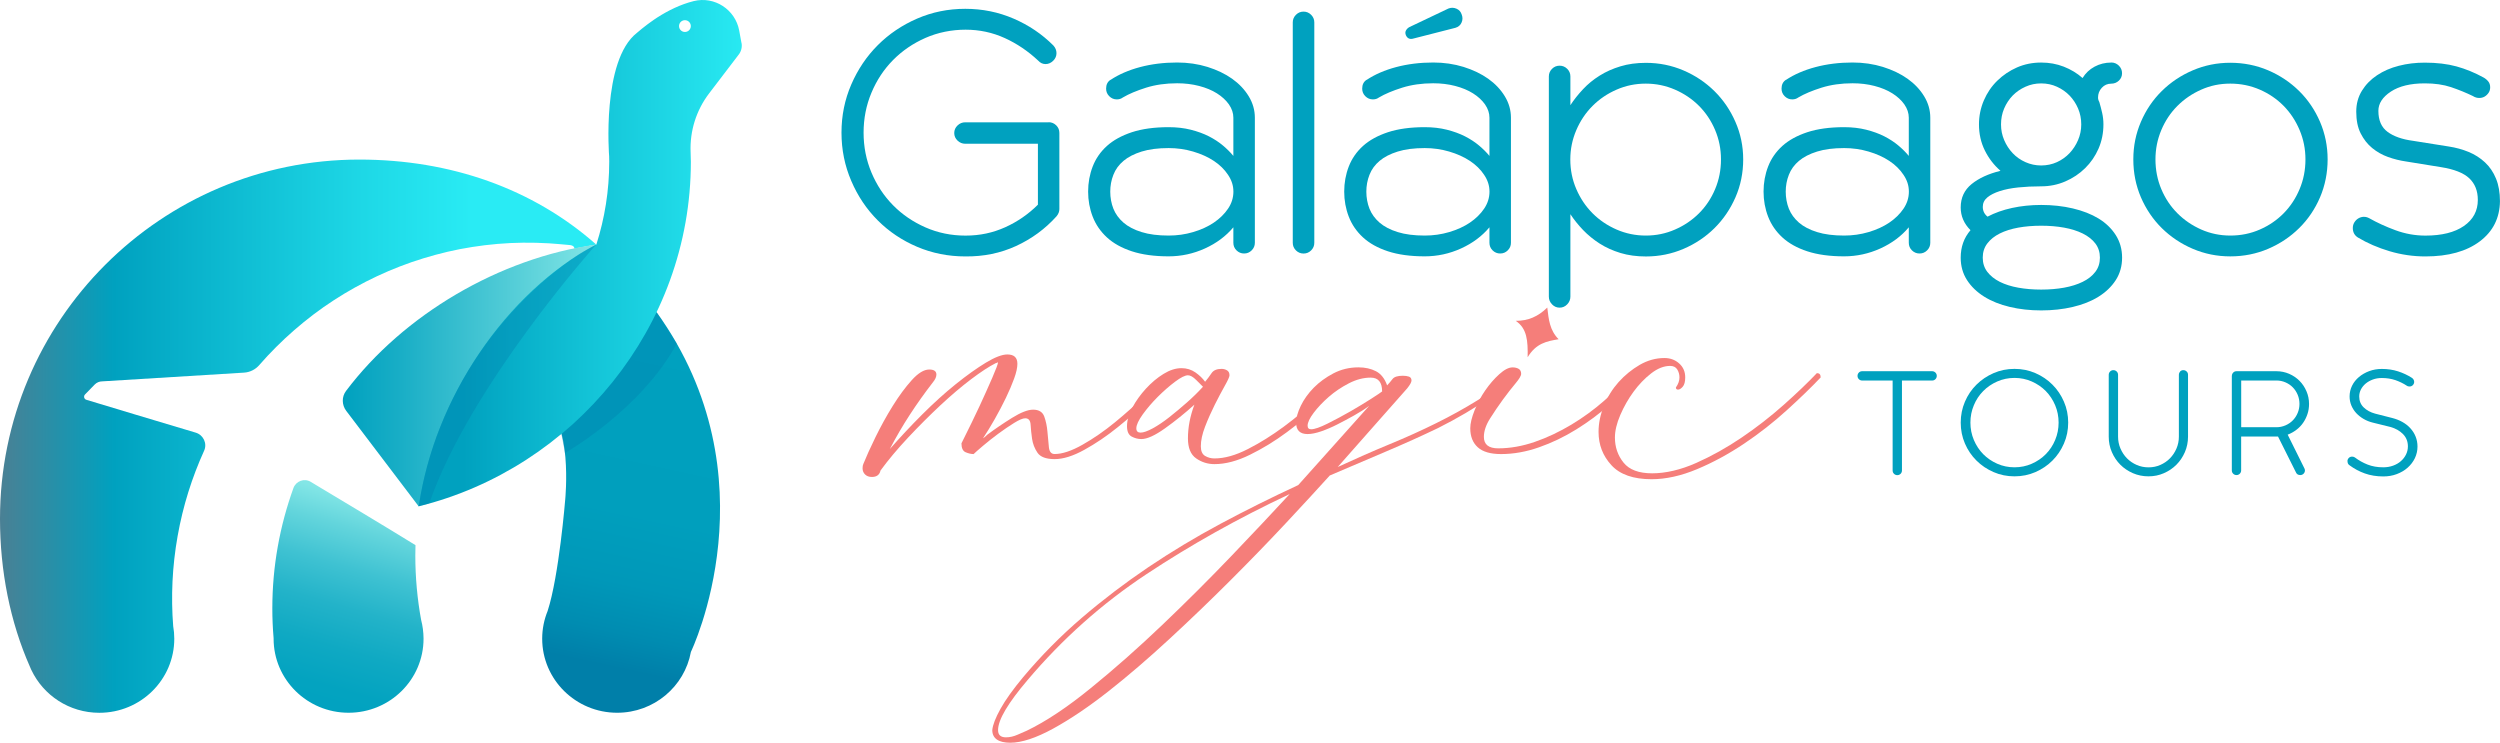 <?xml version="1.0" encoding="UTF-8"?> <svg xmlns="http://www.w3.org/2000/svg" xmlns:xlink="http://www.w3.org/1999/xlink" id="Capa_1" data-name="Capa 1" viewBox="0 0 589.55 175.15"><defs><style> .cls-1 { fill: url(#Degradado_sin_nombre_210); } .cls-2 { fill: url(#Degradado_sin_nombre_262-2); } .cls-2, .cls-3 { opacity: .34; } .cls-4 { fill: url(#Degradado_sin_nombre_270); } .cls-5 { fill: url(#Degradado_sin_nombre_140); } .cls-6 { fill: url(#Degradado_sin_nombre_63); } .cls-3 { fill: url(#Degradado_sin_nombre_262); } .cls-7 { fill: #00a1bf; } .cls-8 { fill: #f57e7a; } .cls-9 { fill: url(#Degradado_sin_nombre_271); } </style><linearGradient id="Degradado_sin_nombre_140" data-name="Degradado sin nombre 140" x1="157.08" y1="74.63" x2="139.34" y2="156.25" gradientUnits="userSpaceOnUse"><stop offset="0" stop-color="#00a1bf"></stop><stop offset=".56" stop-color="#009fbd"></stop><stop offset=".76" stop-color="#0098b9"></stop><stop offset=".9" stop-color="#008cb1"></stop><stop offset="1" stop-color="#007fa9"></stop></linearGradient><linearGradient id="Degradado_sin_nombre_63" data-name="Degradado sin nombre 63" x1="73.76" y1="171.1" x2="88.84" y2="118.82" gradientUnits="userSpaceOnUse"><stop offset="0" stop-color="#00a1bf"></stop><stop offset=".18" stop-color="#03a3c0"></stop><stop offset=".35" stop-color="#0fa9c3"></stop><stop offset=".53" stop-color="#23b3c9"></stop><stop offset=".7" stop-color="#3fc2d2"></stop><stop offset=".87" stop-color="#63d5dc"></stop><stop offset="1" stop-color="#83e6e6"></stop></linearGradient><linearGradient id="Degradado_sin_nombre_210" data-name="Degradado sin nombre 210" x1="0" y1="102.86" x2="140.6" y2="102.86" gradientUnits="userSpaceOnUse"><stop offset="0" stop-color="#4a8094"></stop><stop offset=".19" stop-color="#00a1bf"></stop><stop offset=".25" stop-color="#04a9c5"></stop><stop offset=".61" stop-color="#1ed8e6"></stop><stop offset=".79" stop-color="#29ebf4"></stop></linearGradient><linearGradient id="Degradado_sin_nombre_262" data-name="Degradado sin nombre 262" x1="132.38" y1="90.2" x2="159.6" y2="90.2" gradientUnits="userSpaceOnUse"><stop offset="0" stop-color="#007fad"></stop><stop offset="1" stop-color="#007fad"></stop><stop offset="1" stop-color="#007fad"></stop></linearGradient><linearGradient id="Degradado_sin_nombre_270" data-name="Degradado sin nombre 270" x1="98.52" y1="59.69" x2="174.9" y2="59.69" gradientUnits="userSpaceOnUse"><stop offset=".14" stop-color="#00a1bf"></stop><stop offset=".55" stop-color="#14c5d8"></stop><stop offset="1" stop-color="#28e9f2"></stop></linearGradient><linearGradient id="Degradado_sin_nombre_271" data-name="Degradado sin nombre 271" x1="80.84" y1="88.55" x2="140.6" y2="88.55" gradientUnits="userSpaceOnUse"><stop offset="0" stop-color="#00a1bf"></stop><stop offset=".23" stop-color="#19aec6"></stop><stop offset=".71" stop-color="#59d0d9"></stop><stop offset="1" stop-color="#83e6e6"></stop></linearGradient><linearGradient id="Degradado_sin_nombre_262-2" data-name="Degradado sin nombre 262" x1="98.72" y1="88.52" x2="140.6" y2="88.52" xlink:href="#Degradado_sin_nombre_262"></linearGradient></defs><g><g><path class="cls-8" d="M275.25,88c.68,0,1.01.34,1.01,1.01-1.35,1.35-3.16,3.13-5.41,5.32-2.26,2.2-4.68,4.34-7.27,6.42-2.59,2.09-5.21,3.86-7.86,5.32-2.65,1.47-4.99,2.2-7.01,2.2s-3.38-.51-4.06-1.52c-.68-1.01-1.1-2.11-1.27-3.29-.17-1.18-.28-2.28-.34-3.3-.06-1.01-.48-1.52-1.27-1.52-.57,0-1.44.37-2.62,1.1-1.18.73-2.42,1.58-3.72,2.53-1.3.96-2.51,1.92-3.63,2.87-1.13.96-1.86,1.6-2.2,1.94-.57,0-1.18-.14-1.86-.42-.68-.28-1.01-.98-1.01-2.11,1.8-3.6,3.24-6.56,4.31-8.87,1.07-2.31,2.05-4.5,2.96-6.59.9-2.08,1.35-3.29,1.35-3.63-.11,0-.2.03-.25.08-.06.06-.14.08-.25.08-1.58.79-3.52,2.06-5.83,3.8-2.31,1.75-4.73,3.8-7.27,6.17-2.53,2.37-5.07,4.9-7.6,7.6-2.53,2.7-4.7,5.3-6.51,7.77-.22,1.01-.9,1.52-2.03,1.52-.68,0-1.21-.2-1.61-.59-.39-.39-.59-.87-.59-1.44,0-.45.06-.79.17-1.01.68-1.69,1.63-3.8,2.87-6.34,1.24-2.53,2.59-4.99,4.06-7.35,1.47-2.37,2.96-4.39,4.48-6.08,1.52-1.69,2.9-2.53,4.14-2.53,1.12,0,1.69.4,1.69,1.18,0,.57-.28,1.18-.84,1.86-1.92,2.48-3.72,5.01-5.41,7.6-1.69,2.59-3.27,5.3-4.73,8.11,2.37-2.7,4.9-5.41,7.6-8.11,2.7-2.7,5.35-5.1,7.94-7.18,2.59-2.08,4.96-3.77,7.1-5.07,2.14-1.29,3.83-1.94,5.07-1.94,1.58,0,2.37.73,2.37,2.2,0,.9-.25,2.06-.76,3.46-.51,1.41-1.16,2.93-1.94,4.56-.79,1.63-1.66,3.3-2.62,4.99-.96,1.69-1.89,3.21-2.79,4.56.22-.11.56-.39,1.01-.84,1.8-1.35,3.74-2.67,5.83-3.97,2.08-1.29,3.74-1.94,4.98-1.94,1.35,0,2.22.54,2.62,1.6.39,1.07.65,2.28.76,3.63.11,1.35.22,2.56.34,3.63.11,1.07.56,1.6,1.35,1.6,1.8,0,4-.73,6.59-2.2,2.59-1.46,5.15-3.24,7.69-5.32,2.53-2.08,4.9-4.2,7.1-6.34,2.2-2.14,3.91-3.89,5.15-5.24Z"></path><path class="cls-8" d="M316.64,88c.56,0,.84.34.84,1.01-1.69,1.8-3.75,3.89-6.17,6.25-2.42,2.37-5.04,4.59-7.86,6.67-2.82,2.09-5.72,3.86-8.7,5.32-2.99,1.47-5.77,2.2-8.36,2.2-1.58,0-3.02-.45-4.31-1.35-1.3-.9-1.94-2.48-1.94-4.73,0-2.59.51-5.24,1.52-7.94-2.25,2.03-4.56,3.89-6.93,5.58-2.37,1.69-4.22,2.53-5.58,2.53-.79,0-1.55-.2-2.28-.59-.73-.39-1.1-1.21-1.1-2.45,0-1.35.42-2.81,1.27-4.39.84-1.58,1.92-3.07,3.21-4.48,1.3-1.41,2.67-2.56,4.14-3.46,1.46-.9,2.87-1.35,4.22-1.35,1.24,0,2.34.34,3.3,1.01.96.68,1.72,1.41,2.28,2.2.56-.68,1.07-1.35,1.52-2.03.45-.68,1.24-1.01,2.37-1.01.45,0,.87.11,1.27.34.39.23.59.62.59,1.18,0,.34-.37,1.16-1.1,2.45-.73,1.3-1.52,2.79-2.37,4.48-.84,1.69-1.61,3.41-2.28,5.15-.68,1.75-1.01,3.3-1.01,4.65,0,1.13.34,1.89,1.01,2.28.68.4,1.41.59,2.2.59,2.37,0,4.98-.73,7.86-2.2,2.87-1.46,5.72-3.24,8.53-5.32,2.81-2.08,5.43-4.28,7.86-6.59,2.42-2.31,4.42-4.31,6-6ZM283.69,91.21c-.34-.34-.87-.87-1.61-1.61-.73-.73-1.38-1.1-1.94-1.1-.68,0-1.69.51-3.04,1.52-1.35,1.01-2.7,2.2-4.06,3.55-1.35,1.35-2.53,2.73-3.55,4.14-1.01,1.41-1.52,2.51-1.52,3.3,0,.68.34,1.01,1.01,1.01s1.63-.34,2.87-1.01c1.24-.68,2.53-1.55,3.89-2.62,1.35-1.07,2.73-2.22,4.14-3.46,1.41-1.24,2.67-2.48,3.8-3.72Z"></path><path class="cls-8" d="M356.69,87.78c.68,0,1.01.24,1.01.71-1.92,1.89-3.94,3.59-6.08,5.1-1.92,1.32-3.92,2.6-6,3.82-2.09,1.23-4.25,2.41-6.51,3.54-3.94,1.89-8.03,3.73-12.25,5.52-4.22,1.79-8.65,3.68-13.27,5.66-2.81,3.12-6.25,6.84-10.31,11.19-4.06,4.34-8.42,8.85-13.1,13.52-4.67,4.67-9.49,9.3-14.45,13.88-4.96,4.58-9.74,8.69-14.36,12.32-4.62,3.63-8.96,6.56-13.01,8.78-4.06,2.22-7.44,3.33-10.14,3.33s-4.22-.99-4.22-2.97c.11-1.23.76-2.9,1.94-5.03,1.18-2.12,2.96-4.6,5.32-7.44,4.28-5.1,8.9-9.77,13.86-14.02,4.96-4.25,10.17-8.21,15.63-11.9,5.47-3.68,11.15-7.1,17.07-10.27,5.91-3.16,12.03-6.21,18.33-9.13l16.73-18.69c-1.01.76-2.2,1.51-3.55,2.27-1.35.76-2.68,1.46-3.97,2.12-1.29.66-2.56,1.2-3.8,1.63-1.24.42-2.31.64-3.21.64-1.8,0-2.7-.9-2.7-2.69,0-1.13.37-2.45,1.1-3.97.73-1.51,1.75-2.93,3.04-4.25,1.3-1.32,2.85-2.45,4.65-3.4,1.8-.94,3.77-1.42,5.91-1.42,1.58,0,2.96.31,4.14.92,1.18.62,2.05,1.72,2.62,3.33.45-.47.87-.97,1.27-1.49.39-.52,1.21-.78,2.45-.78.56,0,1.04.07,1.44.21.39.14.59.45.59.92,0,.38-.34.99-1.01,1.84-2.93,3.31-5.75,6.49-8.45,9.56-2.7,3.07-5.35,6.07-7.94,8.99,4.28-1.98,8.36-3.77,12.25-5.38,3.89-1.6,7.55-3.26,10.98-4.96,3.44-1.7,6.67-3.49,9.72-5.38,3.04-1.89,5.8-4.11,8.28-6.66ZM242.12,172.32c4.51-2.17,9.55-5.52,15.12-10.06,5.58-4.53,11.21-9.51,16.9-14.94,5.69-5.43,11.15-10.88,16.39-16.36,5.24-5.48,9.77-10.29,13.6-14.45-12.05,5.66-23.32,11.97-33.8,18.91-10.48,6.94-19.83,15.27-28.05,25-2.25,2.64-3.97,4.96-5.15,6.94-1.18,1.98-1.77,3.59-1.77,4.82,0,1.13.62,1.7,1.86,1.7.9,0,1.83-.21,2.79-.64.96-.42,1.66-.73,2.11-.92ZM308.36,100.38c0,.57.28.85.84.85.79,0,2.09-.45,3.89-1.35,1.8-.9,3.6-1.86,5.41-2.9,1.8-1.04,3.44-2.03,4.9-2.97,1.46-.94,2.31-1.51,2.53-1.7,0-2.17-.9-3.26-2.7-3.26-1.69,0-3.41.45-5.15,1.35-1.75.9-3.32,1.96-4.73,3.19-1.41,1.23-2.59,2.48-3.55,3.75-.96,1.27-1.44,2.29-1.44,3.04Z"></path><path class="cls-8" d="M384.91,88c.22,0,.45.08.68.25.22.17.34.42.34.76-1.8,2.14-3.92,4.28-6.34,6.42-2.42,2.14-5.04,4.08-7.86,5.83-2.82,1.75-5.75,3.16-8.79,4.22-3.04,1.07-6.03,1.6-8.96,1.6-2.48,0-4.31-.53-5.49-1.6-1.18-1.07-1.77-2.56-1.77-4.48,0-1.13.34-2.53,1.01-4.22.68-1.69,1.52-3.27,2.53-4.73,1.01-1.46,2.11-2.73,3.3-3.8,1.18-1.07,2.22-1.61,3.13-1.61.56,0,1.04.11,1.44.34.39.23.59.62.59,1.18,0,.45-.45,1.21-1.35,2.28-.9,1.07-1.89,2.34-2.96,3.8-1.07,1.47-2.08,2.96-3.04,4.48-.96,1.52-1.44,2.96-1.44,4.31,0,1.8,1.13,2.7,3.38,2.7,2.81,0,5.69-.51,8.62-1.52,2.93-1.01,5.8-2.37,8.62-4.06,2.81-1.69,5.43-3.6,7.86-5.75,2.42-2.14,4.59-4.28,6.51-6.42Z"></path><path class="cls-8" d="M428.51,88c.56,0,.84.34.84,1.01-2.25,2.37-4.93,4.96-8.03,7.77-3.1,2.82-6.45,5.44-10.05,7.86-3.61,2.42-7.3,4.42-11.07,6-3.78,1.58-7.35,2.37-10.73,2.37-4.28,0-7.44-1.1-9.46-3.3-2.03-2.2-3.04-4.82-3.04-7.86,0-2.03.42-4.08,1.27-6.17.84-2.08,2-3.94,3.46-5.58,1.47-1.63,3.13-2.98,4.98-4.06,1.86-1.07,3.8-1.61,5.83-1.61,1.35,0,2.51.42,3.46,1.27.96.85,1.44,1.94,1.44,3.3,0,1.01-.2,1.75-.59,2.2-.4.45-.76.68-1.1.68s-.51-.17-.51-.51c.56-.79.84-1.58.84-2.37,0-.68-.17-1.29-.51-1.86-.34-.56-.9-.85-1.69-.85-1.47,0-2.96.59-4.48,1.77-1.52,1.18-2.9,2.62-4.14,4.31-1.24,1.69-2.28,3.52-3.13,5.49-.85,1.97-1.27,3.75-1.27,5.32,0,2.26.68,4.22,2.03,5.91s3.6,2.53,6.76,2.53,6.73-.82,10.39-2.45c3.66-1.63,7.24-3.63,10.73-6,3.49-2.37,6.79-4.93,9.89-7.69,3.1-2.76,5.72-5.27,7.86-7.52Z"></path><path class="cls-8" d="M357.44,75.66c2.68,1.8,2.88,4.68,2.81,8.58,2-3.3,4.49-3.77,7.3-4.24-2.11-2.13-2.34-4.68-2.67-7.47-2.19,2.14-4.5,3.13-7.43,3.13Z"></path></g><g><path class="cls-7" d="M446.32,89.74h-7.18c-.3,0-.56-.11-.78-.32-.22-.22-.32-.47-.32-.78s.11-.56.32-.78.47-.32.78-.32h16.49c.3,0,.56.11.78.32.21.22.32.47.32.78s-.11.56-.32.78c-.22.22-.47.32-.78.32h-7.11v21.21c0,.3-.11.56-.32.78-.22.21-.47.32-.78.32s-.56-.11-.78-.32c-.22-.22-.32-.47-.32-.78v-21.21Z"></path><path class="cls-7" d="M487.72,99.66c0,1.75-.33,3.39-1,4.93-.67,1.54-1.57,2.88-2.71,4.02s-2.48,2.05-4.02,2.72c-1.54.67-3.18,1-4.93,1s-3.39-.33-4.93-1c-1.54-.67-2.89-1.57-4.04-2.72-1.15-1.14-2.06-2.48-2.72-4.02-.66-1.54-.99-3.18-.99-4.93s.33-3.39.99-4.93c.66-1.54,1.56-2.88,2.72-4.02,1.15-1.14,2.5-2.05,4.04-2.72,1.54-.67,3.18-1,4.93-1s3.39.33,4.93,1c1.54.67,2.88,1.57,4.02,2.72,1.14,1.14,2.05,2.48,2.71,4.02.67,1.54,1,3.18,1,4.93ZM485.46,99.66c0-1.44-.27-2.81-.81-4.09-.54-1.28-1.28-2.4-2.21-3.35-.94-.95-2.04-1.7-3.31-2.26-1.27-.56-2.63-.84-4.07-.84s-2.8.28-4.07.84c-1.27.56-2.38,1.31-3.31,2.26-.94.95-1.68,2.06-2.21,3.35-.54,1.28-.81,2.65-.81,4.09s.27,2.81.81,4.09c.54,1.28,1.28,2.4,2.21,3.35.94.95,2.04,1.7,3.31,2.26,1.27.56,2.63.84,4.07.84s2.8-.28,4.07-.84c1.27-.56,2.38-1.31,3.31-2.26s1.68-2.06,2.21-3.35c.54-1.28.81-2.65.81-4.09Z"></path><path class="cls-7" d="M514.1,87.61c.22-.22.47-.32.78-.32s.56.11.78.32.32.47.32.78v14.58c0,1.29-.25,2.51-.74,3.65-.5,1.14-1.16,2.13-2,2.97-.84.84-1.83,1.51-2.96,2-1.13.5-2.34.74-3.64.74s-2.51-.25-3.65-.74c-1.14-.5-2.13-1.16-2.97-2-.84-.84-1.51-1.83-2-2.97-.5-1.14-.74-2.36-.74-3.65v-14.58c0-.3.11-.56.32-.78.21-.22.47-.32.78-.32s.56.11.78.32c.21.22.32.47.32.78v14.58c0,.99.19,1.93.57,2.81s.89,1.65,1.54,2.31c.65.66,1.41,1.17,2.28,1.55s1.8.57,2.8.57,1.92-.19,2.78-.57c.86-.38,1.62-.89,2.26-1.55.65-.66,1.16-1.43,1.54-2.31s.57-1.82.57-2.81v-14.58c0-.3.11-.56.32-.78Z"></path><path class="cls-7" d="M526.32,88.64c0-.3.11-.56.32-.78s.47-.32.78-.32h9.41c1.06,0,2.05.21,2.99.61.94.41,1.75.96,2.44,1.65.69.69,1.24,1.51,1.65,2.46.41.95.61,1.95.61,3.01,0,.82-.12,1.61-.37,2.36-.25.75-.59,1.45-1.03,2.08-.44.64-.98,1.19-1.6,1.66-.62.47-1.3.85-2.04,1.13l3.88,7.82c.13.19.19.4.19.61,0,.3-.11.56-.32.78-.22.21-.47.32-.78.32-.54,0-.89-.25-1.07-.74l-4.17-8.34h-8.7v7.98c0,.3-.11.56-.32.78-.22.21-.47.32-.78.32s-.56-.11-.78-.32c-.22-.22-.32-.47-.32-.78v-22.3ZM542.26,95.27c0-.78-.14-1.5-.42-2.17s-.66-1.25-1.15-1.75c-.48-.5-1.06-.89-1.73-1.18s-1.38-.44-2.13-.44h-8.31v11.02h8.31c.75,0,1.46-.15,2.13-.44s1.25-.68,1.73-1.18c.49-.5.87-1.08,1.15-1.75s.42-1.38.42-2.13Z"></path><path class="cls-7" d="M553.57,108.78c0-.3.11-.56.32-.78s.47-.32.78-.32c.24,0,.45.06.65.19.91.69,1.9,1.25,2.99,1.68,1.09.43,2.32.65,3.7.65.84,0,1.62-.13,2.33-.39.71-.26,1.33-.61,1.84-1.07.52-.45.92-.97,1.21-1.57.29-.59.44-1.22.44-1.89,0-1.16-.38-2.13-1.15-2.91-.76-.78-1.75-1.34-2.96-1.68l-4.17-1.03c-.78-.19-1.5-.48-2.17-.87-.67-.39-1.24-.85-1.73-1.37-.49-.53-.87-1.13-1.15-1.79-.28-.67-.42-1.38-.42-2.13,0-.9.19-1.75.58-2.54.39-.79.93-1.47,1.62-2.05.69-.58,1.49-1.04,2.41-1.39.92-.34,1.91-.52,2.99-.52,1.38,0,2.66.19,3.83.57,1.17.38,2.27.89,3.28,1.54.15.11.28.24.37.4s.15.34.15.53c0,.3-.11.56-.32.78-.22.22-.47.32-.78.32-.28,0-.5-.06-.65-.19-.82-.54-1.71-.97-2.68-1.31-.97-.33-2.04-.5-3.2-.5-.78,0-1.49.12-2.13.36-.65.24-1.21.56-1.68.95-.47.4-.85.86-1.12,1.39-.27.53-.4,1.08-.4,1.66,0,1.03.35,1.89,1.05,2.57s1.6,1.17,2.7,1.47l4.04,1.03c.86.22,1.66.53,2.39.94.73.41,1.36.9,1.89,1.49.53.58.94,1.23,1.23,1.96.29.72.44,1.5.44,2.34,0,.97-.21,1.88-.61,2.73-.41.85-.98,1.6-1.71,2.25s-1.59,1.15-2.57,1.52c-.98.37-2.04.55-3.18.55-1.59,0-3.05-.24-4.36-.71-1.32-.47-2.52-1.12-3.62-1.94-.3-.19-.45-.5-.45-.91Z"></path></g><g><path class="cls-7" d="M247.29,28.82c.69,0,1.29.25,1.79.74.5.5.74,1.09.74,1.79v17.95c0,.6-.22,1.17-.67,1.71-2.68,2.98-5.86,5.31-9.53,7-3.67,1.69-7.67,2.51-11.99,2.46-4.02,0-7.81-.76-11.36-2.27-3.55-1.51-6.64-3.59-9.27-6.22-2.63-2.63-4.72-5.73-6.25-9.31-1.54-3.57-2.31-7.37-2.31-11.39s.77-7.81,2.31-11.36c1.54-3.55,3.62-6.64,6.25-9.27s5.72-4.72,9.27-6.26c3.55-1.54,7.33-2.31,11.36-2.31s7.82.77,11.39,2.31c3.58,1.54,6.7,3.65,9.38,6.33.5.55.74,1.15.74,1.82s-.25,1.25-.74,1.75c-.55.55-1.15.82-1.83.82s-1.25-.27-1.75-.82c-2.38-2.23-5.01-4.01-7.89-5.32-2.88-1.31-5.96-1.97-9.23-1.97s-6.53.65-9.46,1.94c-2.93,1.29-5.47,3.03-7.63,5.21-2.16,2.19-3.86,4.75-5.1,7.71-1.24,2.95-1.86,6.09-1.86,9.42s.62,6.47,1.86,9.42c1.24,2.95,2.94,5.52,5.1,7.71,2.16,2.19,4.7,3.92,7.63,5.21,2.93,1.29,6.08,1.94,9.46,1.94s6.44-.66,9.35-1.97c2.9-1.31,5.47-3.09,7.71-5.32v-14.37h-17.13c-.7,0-1.3-.25-1.82-.74-.52-.5-.78-1.09-.78-1.79s.26-1.29.78-1.79c.52-.5,1.13-.74,1.82-.74h19.66Z"></path><path class="cls-7" d="M261.89,18.84c1.94-1.29,4.26-2.3,6.96-3.02,2.71-.72,5.62-1.08,8.75-1.08,2.53,0,4.92.35,7.15,1.04,2.23.7,4.17,1.63,5.81,2.79,1.64,1.17,2.94,2.54,3.91,4.13.97,1.59,1.45,3.28,1.45,5.06v29.49c0,.7-.25,1.29-.75,1.79s-1.09.74-1.79.74-1.29-.25-1.79-.74c-.5-.5-.74-1.09-.74-1.79v-3.65c-1.74,2.08-3.97,3.75-6.7,4.99-2.73,1.24-5.59,1.86-8.56,1.86-3.38,0-6.27-.4-8.68-1.19-2.41-.79-4.37-1.89-5.88-3.28-1.51-1.39-2.63-3.02-3.35-4.88-.72-1.86-1.08-3.84-1.08-5.92s.36-4.06,1.08-5.92c.72-1.86,1.84-3.47,3.35-4.84,1.51-1.36,3.47-2.44,5.88-3.24,2.41-.79,5.3-1.19,8.68-1.19,1.89,0,3.62.2,5.21.6,1.59.4,3.02.92,4.28,1.56,1.27.65,2.38,1.38,3.35,2.2.97.82,1.77,1.63,2.42,2.42v-9.01c0-1.09-.35-2.13-1.04-3.13-.7-.99-1.64-1.86-2.83-2.61s-2.59-1.33-4.21-1.75c-1.61-.42-3.34-.63-5.18-.63-2.68,0-5.13.35-7.33,1.04-2.21.7-4.03,1.46-5.47,2.31-.4.3-.87.45-1.42.45-.7,0-1.29-.25-1.79-.75-.5-.5-.74-1.09-.74-1.79,0-.94.35-1.64,1.04-2.08ZM275.59,55.55c1.99,0,3.91-.27,5.77-.82,1.86-.55,3.49-1.29,4.88-2.23,1.39-.94,2.51-2.04,3.35-3.28.84-1.24,1.27-2.58,1.27-4.02s-.42-2.72-1.27-3.98c-.84-1.27-1.96-2.36-3.35-3.28-1.39-.92-3.02-1.65-4.88-2.2-1.86-.55-3.79-.82-5.77-.82-2.48,0-4.61.27-6.37.82-1.76.55-3.19,1.28-4.28,2.2-1.09.92-1.89,2.01-2.38,3.28-.5,1.27-.74,2.59-.74,3.98s.25,2.78.74,4.02c.5,1.24,1.29,2.33,2.38,3.28,1.09.94,2.52,1.69,4.28,2.23,1.76.55,3.88.82,6.37.82Z"></path><path class="cls-7" d="M304.86,5.28c0-.69.25-1.29.75-1.79.5-.5,1.09-.75,1.79-.75s1.29.25,1.79.75c.5.5.75,1.09.75,1.79v51.98c0,.7-.25,1.29-.75,1.79-.5.5-1.09.74-1.79.74s-1.29-.25-1.79-.74c-.5-.5-.75-1.09-.75-1.79V5.28Z"></path><path class="cls-7" d="M322.28,18.84c1.94-1.29,4.26-2.3,6.96-3.02,2.71-.72,5.62-1.08,8.75-1.08,2.53,0,4.92.35,7.15,1.04,2.23.7,4.17,1.63,5.81,2.79,1.64,1.17,2.94,2.54,3.91,4.13.97,1.59,1.45,3.28,1.45,5.06v29.49c0,.7-.25,1.29-.75,1.79s-1.09.74-1.79.74-1.29-.25-1.79-.74c-.5-.5-.74-1.09-.74-1.79v-3.65c-1.74,2.08-3.97,3.75-6.7,4.99-2.73,1.24-5.59,1.86-8.56,1.86-3.38,0-6.27-.4-8.68-1.19-2.41-.79-4.37-1.89-5.88-3.28-1.51-1.39-2.63-3.02-3.35-4.88-.72-1.86-1.08-3.84-1.08-5.92s.36-4.06,1.08-5.92c.72-1.86,1.84-3.47,3.35-4.84,1.51-1.36,3.47-2.44,5.88-3.24,2.41-.79,5.3-1.19,8.68-1.19,1.89,0,3.62.2,5.21.6,1.59.4,3.02.92,4.28,1.56,1.27.65,2.38,1.38,3.35,2.2.97.82,1.77,1.63,2.42,2.42v-9.01c0-1.09-.35-2.13-1.04-3.13-.7-.99-1.64-1.86-2.83-2.61s-2.59-1.33-4.21-1.75c-1.61-.42-3.34-.63-5.18-.63-2.68,0-5.13.35-7.33,1.04-2.21.7-4.03,1.46-5.47,2.31-.4.3-.87.45-1.42.45-.7,0-1.29-.25-1.79-.75-.5-.5-.74-1.09-.74-1.79,0-.94.35-1.64,1.04-2.08ZM335.98,55.55c1.99,0,3.91-.27,5.77-.82,1.86-.55,3.49-1.29,4.88-2.23,1.39-.94,2.51-2.04,3.35-3.28.84-1.24,1.27-2.58,1.27-4.02s-.42-2.72-1.27-3.98c-.84-1.27-1.96-2.36-3.35-3.28-1.39-.92-3.02-1.65-4.88-2.2-1.86-.55-3.79-.82-5.77-.82-2.48,0-4.61.27-6.37.82-1.76.55-3.19,1.28-4.28,2.2-1.09.92-1.89,2.01-2.38,3.28-.5,1.27-.74,2.59-.74,3.98s.25,2.78.74,4.02c.5,1.24,1.29,2.33,2.38,3.28,1.09.94,2.52,1.69,4.28,2.23,1.76.55,3.88.82,6.37.82ZM331.52,8.26c-.15-.4-.14-.76.04-1.08.17-.32.43-.58.78-.78l9.23-4.39c.64-.25,1.28-.23,1.9.04.62.27,1.03.73,1.23,1.38.25.65.24,1.28-.04,1.9-.27.62-.76,1.03-1.45,1.23l-9.9,2.53c-.84.25-1.44-.02-1.79-.82Z"></path><path class="cls-7" d="M365.25,18.02c0-.69.25-1.29.75-1.79.5-.5,1.09-.74,1.79-.74s1.29.25,1.79.74c.5.5.75,1.09.75,1.79v6.78c.84-1.29,1.84-2.54,2.98-3.76,1.14-1.22,2.44-2.28,3.91-3.2,1.46-.92,3.1-1.65,4.92-2.2,1.81-.55,3.81-.82,6-.82,3.13,0,6.08.6,8.86,1.79,2.78,1.19,5.21,2.82,7.3,4.88,2.08,2.06,3.74,4.48,4.95,7.26,1.22,2.78,1.83,5.73,1.83,8.86s-.61,6.16-1.83,8.94c-1.22,2.78-2.87,5.2-4.95,7.26-2.08,2.06-4.52,3.69-7.3,4.88-2.78,1.19-5.73,1.79-8.86,1.79-2.19,0-4.18-.27-6-.82-1.81-.55-3.45-1.29-4.92-2.23-1.46-.94-2.77-2.01-3.91-3.2-1.14-1.19-2.13-2.43-2.98-3.72v19.44c0,.69-.25,1.3-.75,1.82-.5.52-1.09.78-1.79.78s-1.29-.26-1.79-.78c-.5-.52-.75-1.13-.75-1.82V18.02ZM370.31,37.6c0,2.48.47,4.82,1.42,7,.94,2.19,2.22,4.08,3.83,5.7,1.61,1.61,3.5,2.89,5.66,3.83,2.16.94,4.46,1.42,6.89,1.42s4.73-.47,6.89-1.42c2.16-.94,4.05-2.22,5.66-3.83,1.61-1.61,2.88-3.51,3.8-5.7.92-2.18,1.38-4.52,1.38-7s-.46-4.74-1.38-6.93c-.92-2.18-2.19-4.08-3.8-5.7-1.61-1.61-3.5-2.89-5.66-3.83-2.16-.94-4.46-1.42-6.89-1.42s-4.73.47-6.89,1.42c-2.16.94-4.05,2.22-5.66,3.83-1.61,1.61-2.89,3.51-3.83,5.7-.94,2.19-1.42,4.49-1.42,6.93Z"></path><path class="cls-7" d="M421.17,18.84c1.94-1.29,4.26-2.3,6.96-3.02,2.71-.72,5.62-1.08,8.75-1.08,2.53,0,4.92.35,7.15,1.04,2.23.7,4.17,1.63,5.81,2.79,1.64,1.17,2.94,2.54,3.91,4.13.97,1.59,1.45,3.28,1.45,5.06v29.49c0,.7-.25,1.29-.75,1.79s-1.09.74-1.79.74-1.29-.25-1.79-.74c-.5-.5-.74-1.09-.74-1.79v-3.65c-1.74,2.08-3.97,3.75-6.7,4.99-2.73,1.24-5.59,1.86-8.56,1.86-3.38,0-6.27-.4-8.68-1.19-2.41-.79-4.37-1.89-5.88-3.28-1.51-1.39-2.63-3.02-3.35-4.88-.72-1.86-1.08-3.84-1.08-5.92s.36-4.06,1.08-5.92c.72-1.86,1.84-3.47,3.35-4.84,1.51-1.36,3.47-2.44,5.88-3.24,2.41-.79,5.3-1.19,8.68-1.19,1.89,0,3.62.2,5.21.6,1.59.4,3.02.92,4.28,1.56,1.27.65,2.38,1.38,3.35,2.2.97.82,1.77,1.63,2.42,2.42v-9.01c0-1.09-.35-2.13-1.04-3.13-.7-.99-1.64-1.86-2.83-2.61s-2.59-1.33-4.21-1.75c-1.61-.42-3.34-.63-5.18-.63-2.68,0-5.13.35-7.33,1.04-2.21.7-4.03,1.46-5.47,2.31-.4.3-.87.45-1.42.45-.7,0-1.29-.25-1.79-.75-.5-.5-.74-1.09-.74-1.79,0-.94.35-1.64,1.04-2.08ZM434.88,55.55c1.99,0,3.91-.27,5.77-.82,1.86-.55,3.49-1.29,4.88-2.23,1.39-.94,2.51-2.04,3.35-3.28.84-1.24,1.27-2.58,1.27-4.02s-.42-2.72-1.27-3.98c-.84-1.27-1.96-2.36-3.35-3.28-1.39-.92-3.02-1.65-4.88-2.2-1.86-.55-3.79-.82-5.77-.82-2.48,0-4.61.27-6.37.82-1.76.55-3.19,1.28-4.28,2.2-1.09.92-1.89,2.01-2.38,3.28-.5,1.27-.74,2.59-.74,3.98s.25,2.78.74,4.02c.5,1.24,1.29,2.33,2.38,3.28,1.09.94,2.52,1.69,4.28,2.23,1.76.55,3.88.82,6.37.82Z"></path><path class="cls-7" d="M497.88,14.74c.69,0,1.29.25,1.79.74.5.5.75,1.09.75,1.79s-.25,1.28-.75,1.75c-.5.47-1.09.71-1.79.71-.89,0-1.64.32-2.23.97-.6.65-.89,1.41-.89,2.31,0,.35.1.7.3,1.04.25.84.47,1.7.67,2.57.2.87.3,1.78.3,2.72,0,2.04-.39,3.94-1.15,5.7-.77,1.76-1.82,3.3-3.17,4.62-1.34,1.32-2.9,2.36-4.69,3.13-1.79.77-3.67,1.15-5.66,1.15s-3.74.09-5.4.26c-1.66.17-3.12.46-4.36.86-1.24.4-2.22.89-2.94,1.49-.72.6-1.08,1.34-1.08,2.23,0,.94.37,1.71,1.12,2.31,1.69-.89,3.61-1.58,5.77-2.05,2.16-.47,4.46-.71,6.89-.71,2.63,0,5.11.27,7.45.82,2.33.55,4.36,1.34,6.07,2.38s3.06,2.35,4.06,3.91c.99,1.56,1.49,3.34,1.49,5.32s-.5,3.75-1.49,5.29c-.99,1.54-2.35,2.84-4.06,3.91-1.71,1.07-3.74,1.87-6.07,2.42-2.33.55-4.82.82-7.45.82s-5.1-.27-7.41-.82c-2.31-.55-4.32-1.35-6.03-2.42-1.71-1.07-3.07-2.37-4.06-3.91-.99-1.54-1.49-3.3-1.49-5.29,0-2.53.77-4.69,2.31-6.48-1.54-1.54-2.31-3.33-2.31-5.36,0-2.28.86-4.12,2.57-5.51,1.71-1.39,3.98-2.43,6.81-3.13-1.54-1.34-2.77-2.94-3.69-4.8-.92-1.86-1.38-3.91-1.38-6.14,0-1.98.38-3.87,1.15-5.66.77-1.79,1.82-3.34,3.17-4.65,1.34-1.31,2.89-2.36,4.65-3.13,1.76-.77,3.66-1.15,5.7-1.15,1.89,0,3.66.32,5.33.97,1.66.65,3.14,1.54,4.43,2.68.69-1.14,1.64-2.04,2.83-2.68,1.19-.64,2.51-.97,3.95-.97ZM467.57,60.76c0,1.29.36,2.41,1.08,3.35.72.94,1.7,1.72,2.94,2.35,1.24.62,2.69,1.08,4.36,1.38,1.66.3,3.46.45,5.4.45s3.74-.15,5.4-.45c1.66-.3,3.13-.76,4.39-1.38,1.27-.62,2.26-1.4,2.98-2.35.72-.94,1.08-2.06,1.08-3.35s-.36-2.41-1.08-3.35c-.72-.94-1.71-1.72-2.98-2.35-1.27-.62-2.73-1.08-4.39-1.38-1.66-.3-3.46-.45-5.4-.45s-3.74.15-5.4.45c-1.66.3-3.12.76-4.36,1.38-1.24.62-2.22,1.4-2.94,2.35-.72.94-1.08,2.06-1.08,3.35ZM490.8,29.34c0-1.34-.25-2.59-.75-3.76-.5-1.17-1.17-2.18-2.01-3.05-.84-.87-1.84-1.56-2.98-2.08-1.14-.52-2.38-.78-3.72-.78s-2.52.26-3.69.78c-1.17.52-2.17,1.22-3.02,2.08-.84.87-1.51,1.89-2.01,3.05-.5,1.17-.74,2.42-.74,3.76s.25,2.52.74,3.69c.5,1.17,1.17,2.2,2.01,3.09.84.89,1.85,1.6,3.02,2.12,1.17.52,2.39.78,3.69.78s2.58-.26,3.72-.78c1.14-.52,2.13-1.23,2.98-2.12.84-.89,1.51-1.92,2.01-3.09.5-1.17.75-2.39.75-3.69Z"></path><path class="cls-7" d="M525.95,60.46c-3.13,0-6.08-.6-8.86-1.79-2.78-1.19-5.21-2.82-7.3-4.88-2.08-2.06-3.72-4.48-4.92-7.26-1.19-2.78-1.79-5.76-1.79-8.94s.6-6.08,1.79-8.86c1.19-2.78,2.83-5.2,4.92-7.26,2.08-2.06,4.52-3.69,7.3-4.88,2.78-1.19,5.73-1.79,8.86-1.79s6.16.6,8.94,1.79c2.78,1.19,5.21,2.82,7.3,4.88,2.09,2.06,3.72,4.48,4.92,7.26,1.19,2.78,1.79,5.73,1.79,8.86s-.6,6.16-1.79,8.94c-1.19,2.78-2.83,5.2-4.92,7.26-2.08,2.06-4.52,3.69-7.3,4.88-2.78,1.19-5.76,1.79-8.94,1.79ZM525.95,55.55c2.48,0,4.8-.47,6.96-1.42,2.16-.94,4.03-2.22,5.62-3.83,1.59-1.61,2.84-3.51,3.76-5.7.92-2.18,1.38-4.52,1.38-7s-.46-4.74-1.38-6.93c-.92-2.18-2.17-4.08-3.76-5.7-1.59-1.61-3.46-2.89-5.62-3.83-2.16-.94-4.48-1.42-6.96-1.42s-4.72.47-6.85,1.42c-2.13.94-4.01,2.22-5.62,3.83-1.61,1.61-2.88,3.51-3.8,5.7-.92,2.19-1.38,4.49-1.38,6.93s.46,4.82,1.38,7c.92,2.19,2.18,4.08,3.8,5.7,1.61,1.61,3.49,2.89,5.62,3.83,2.13.94,4.42,1.42,6.85,1.42Z"></path><path class="cls-7" d="M583.29,22.71c-1.74-.84-3.5-1.56-5.29-2.16s-3.85-.89-6.18-.89c-3.38,0-6.04.65-8.01,1.94-1.96,1.29-2.94,2.81-2.94,4.54,0,2.23.72,3.89,2.16,4.95,1.44,1.07,3.45,1.78,6.03,2.12l8.42,1.34c1.64.25,3.19.67,4.65,1.27,1.46.6,2.75,1.42,3.87,2.46s1.99,2.32,2.61,3.84c.62,1.51.93,3.29.93,5.32-.05,3.97-1.64,7.14-4.77,9.49s-7.4,3.54-12.81,3.54c-2.88,0-5.7-.41-8.45-1.23-2.75-.82-5.25-1.9-7.48-3.24-.79-.5-1.19-1.24-1.19-2.23,0-.5.12-.94.37-1.34.25-.4.56-.71.93-.93.37-.22.78-.35,1.23-.37.45-.02.89.09,1.34.33,1.84,1.04,3.9,1.99,6.18,2.83,2.28.84,4.64,1.27,7.07,1.27,3.87,0,6.9-.76,9.08-2.27,2.18-1.51,3.28-3.56,3.28-6.14,0-2.13-.67-3.83-2.01-5.1-1.34-1.27-3.58-2.15-6.7-2.64l-8.27-1.34c-1.39-.2-2.78-.55-4.17-1.04-1.39-.5-2.64-1.2-3.76-2.12-1.12-.92-2.02-2.07-2.72-3.46-.7-1.39-1.04-3.1-1.04-5.14,0-1.84.45-3.47,1.34-4.92.89-1.44,2.08-2.66,3.57-3.65,1.49-.99,3.2-1.74,5.14-2.23,1.94-.5,3.97-.74,6.11-.74,2.83,0,5.32.3,7.48.89,2.16.6,4.28,1.46,6.37,2.61.45.25.82.56,1.12.93.3.37.45.83.45,1.38,0,.5-.12.93-.37,1.3-.25.37-.56.67-.93.89-.37.22-.79.33-1.27.33s-.93-.12-1.38-.37Z"></path></g><g><g><g><g><path class="cls-5" d="M127.86,95.89l26.96-22.3s-28.05-38.95,0,0,8.11,80.14,8.11,80.14c-1.49,8.16-8.71,14.35-17.39,14.35-9.76,0-17.68-7.82-17.68-17.47,0-2.31.46-4.51,1.28-6.52,2.69-8.27,4.15-26.29,4.15-26.29,0,0,1.91-19.33-5.43-21.91Z"></path><path class="cls-6" d="M64.22,143.44c0,2.37.1,4.72.3,7.04,0,.04,0,.09,0,.13,0,9.65,7.92,17.47,17.68,17.47s17.68-7.82,17.68-17.47c0-.76-.06-1.51-.15-2.25,0,0,0,0,0,0,0,0,0,0,0-.01-.1-.74-.23-1.46-.42-2.16-.9-4.93-1.37-10.02-1.37-15.21,0-.81.02-1.62.04-2.42-6.73-4.17-18.15-10.99-24.72-14.94-1.52-.91-3.47-.18-4.07,1.49-3.21,8.91-4.97,18.45-4.97,28.33Z"></path></g><path class="cls-1" d="M140.6,57.66c-14.94-13.19-34.38-20.03-55.87-20.03C37.94,37.63,0,75.57,0,122.36c0,12.26,2.39,24.33,7.06,34.87.08.2.17.39.25.58.03.06.05.13.09.19,2.82,5.96,8.93,10.09,16.02,10.09,9.77,0,17.68-7.82,17.68-17.47,0-1.02-.09-2.01-.26-2.98-.54-6.94-.23-14.07,1.05-21.25,1.26-7.1,3.39-13.82,6.24-20.09.79-1.72-.17-3.74-1.99-4.28-7.18-2.11-21.99-6.61-25.77-7.74-.55-.16-.72-.85-.32-1.26l2.28-2.34c.47-.48,1.11-.75,1.79-.75l33.46-2.06c1.38-.09,2.66-.74,3.57-1.79,1.28-1.47,2.6-2.89,3.98-4.26,1.38-1.38,2.8-2.71,4.28-3.99,1.47-1.28,2.98-2.5,4.53-3.68s3.15-2.29,4.78-3.35,3.3-2.07,5-3.01,3.44-1.84,5.2-2.66,3.56-1.6,5.39-2.3c1.83-.71,3.68-1.35,5.55-1.92s3.78-1.09,5.7-1.54,3.87-.83,5.83-1.13c1.97-.31,3.95-.55,5.94-.72s4.02-.27,6.03-.29,4.07.03,6.11.15c1.56.1,3.12.25,4.68.39.25.02.5.04.73.13.26.1.7.4.49.73l5.24-.95Z"></path></g><path class="cls-3" d="M154.82,73.59s-7.86,16.76-22.44,28.79l.85,4.44s17.83-10.05,26.37-25.79l-4.78-7.43Z"></path></g><path class="cls-4" d="M174.85,10.11l-.53-2.89c-.91-4.97-5.83-8.18-10.73-6.96-3.13.78-6.05,2.24-8.55,3.84h-.01c-.16.11-.32.21-.47.32,0,0-.01.01-.02.01-.15.1-.31.2-.46.31,0,0-.02.01-.02.02-.15.1-.3.2-.44.31,0,0-.02.01-.03.02-.15.1-.29.21-.43.31,0,0-.01,0-.02.01-.15.11-.29.21-.43.32h-.01c-.92.69-1.74,1.37-2.48,2-8.41,6.52-6.57,29.13-6.57,29.13,0,.42.02.84.02,1.26,0,6.82-1.07,13.39-3.04,19.55-1.17.19-11.42,3.07-20.59,13.19-10.11,11.15-9.55,13.33-15.39,26.28-7.76,19.86-5.91,22.26-5.91,22.26,36.36-8.98,64.18-42.14,64.18-81.27,0-.65-.02-1.43-.06-2.25-.21-4.98,1.33-9.87,4.35-13.84l7.01-9.19c.59-.77.83-1.76.65-2.72ZM161.52,7.54c-.77,0-1.39-.62-1.39-1.39s.62-1.39,1.39-1.39,1.39.62,1.39,1.39-.62,1.39-1.39,1.39Z"></path></g></g><path class="cls-9" d="M140.6,57.66c-22.85,3.2-45.47,16.58-59,34.53-1.05,1.39-1,3.32.05,4.7l17.11,22.55c3.64-25.42,20.52-50.52,41.84-61.78Z"></path><path class="cls-2" d="M101.23,118.72l-2.51.66c6.54-41.42,38.69-59.97,38.69-59.97l3.19-1.75s-29.83,33.31-39.37,61.06Z"></path></svg> 